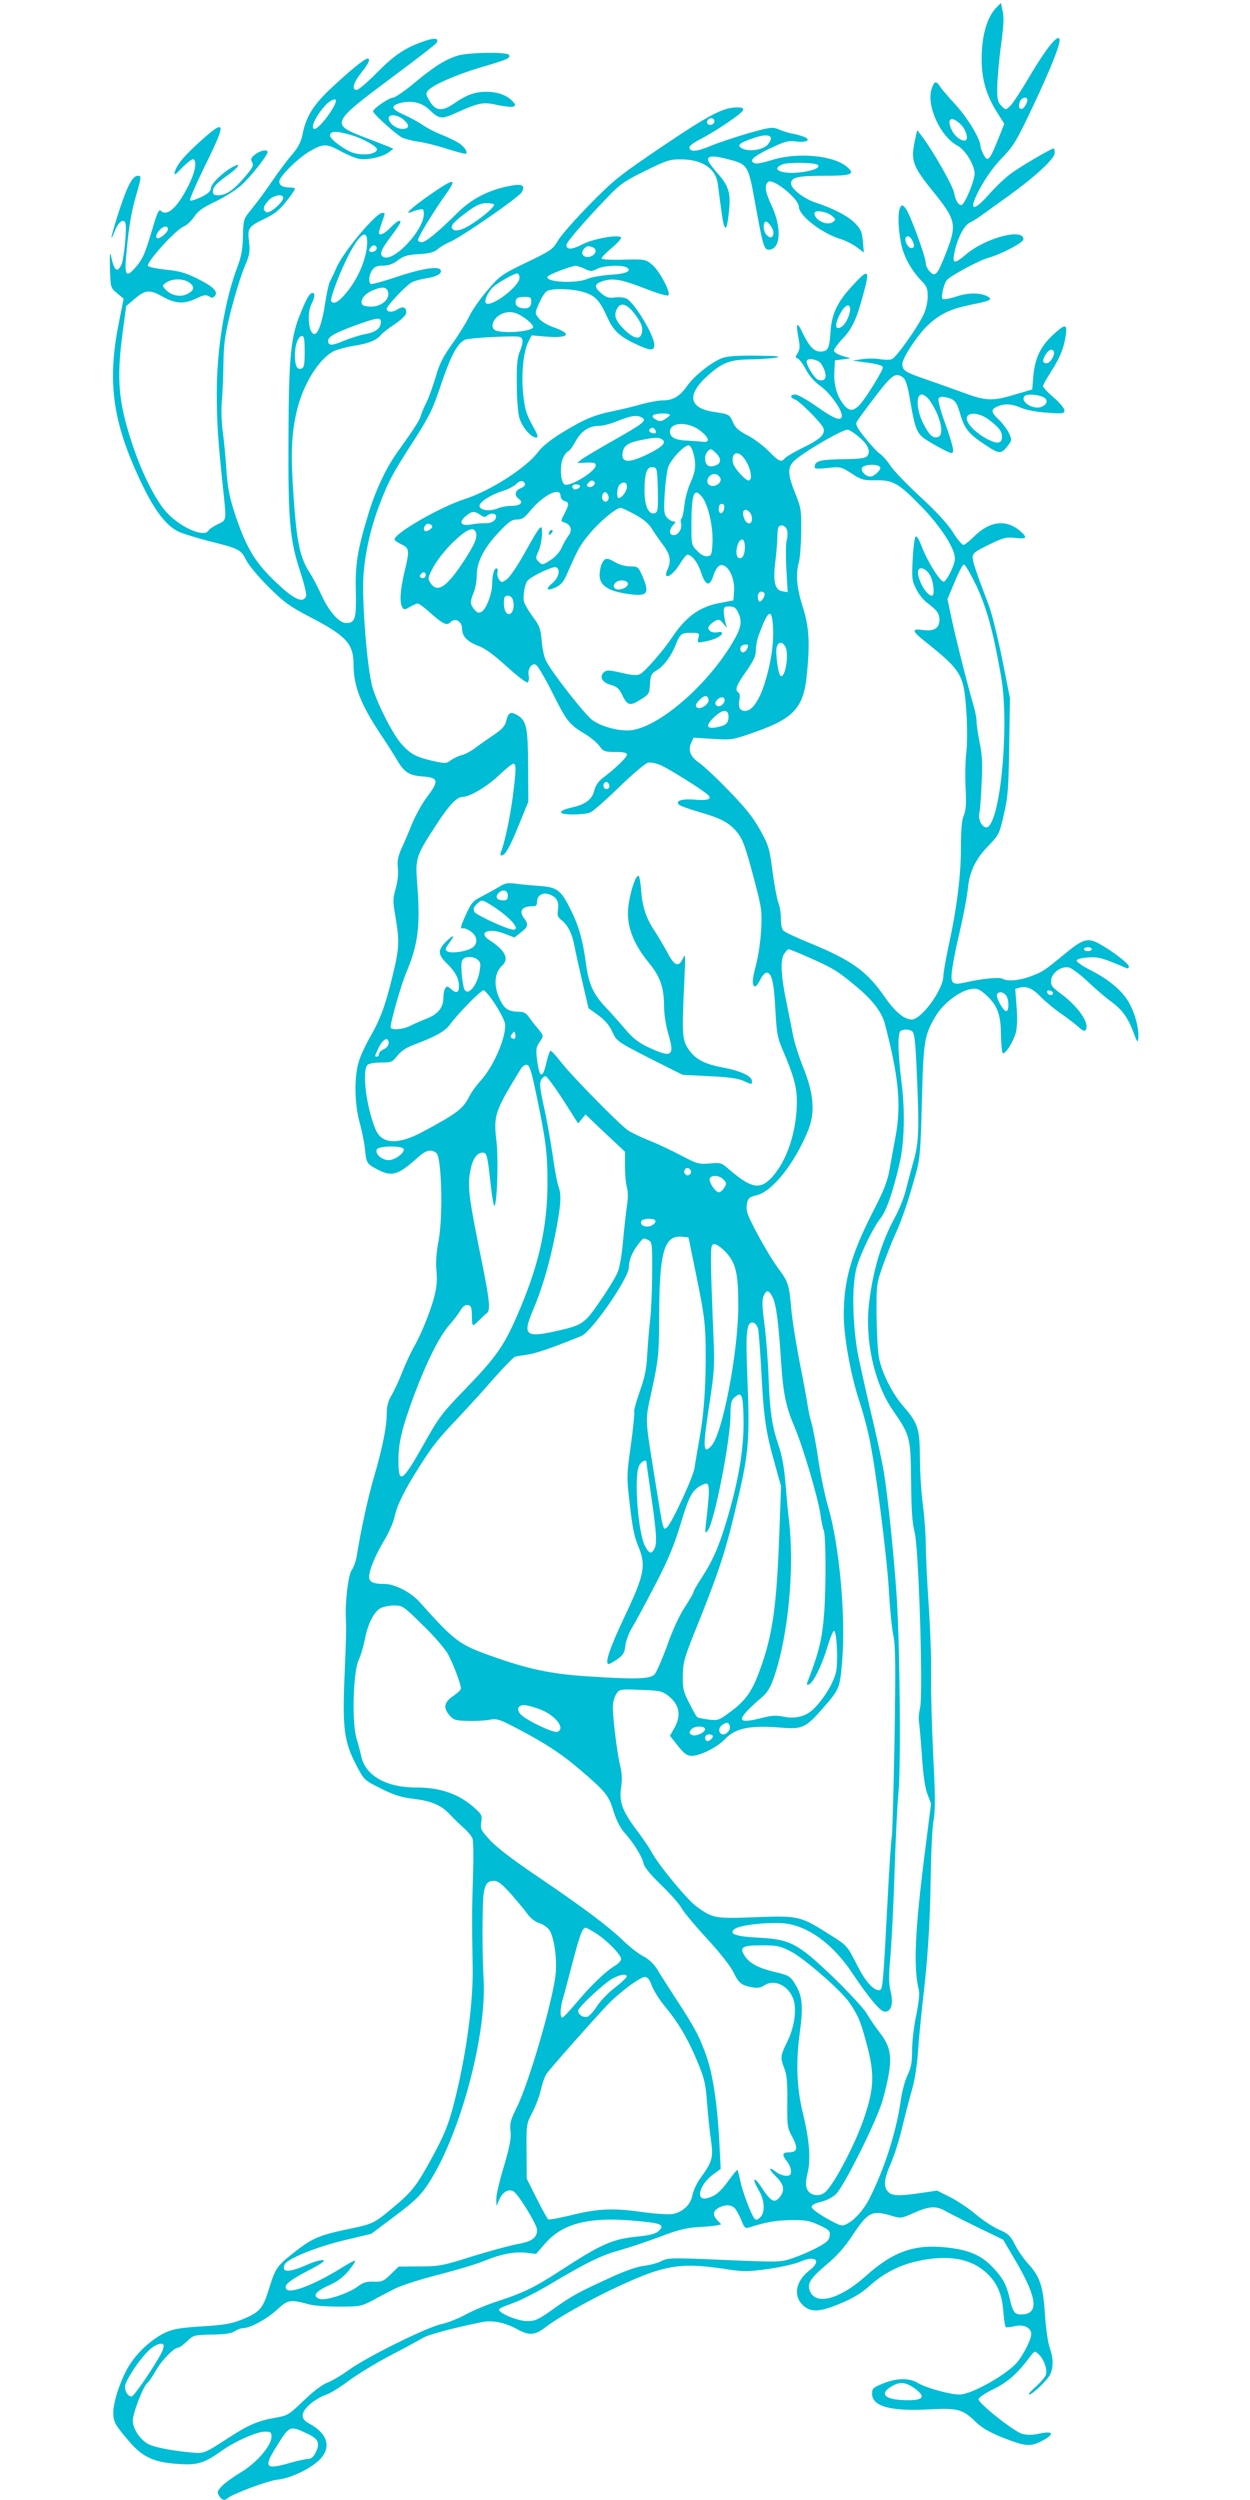 <?xml version="1.0" standalone="no"?>
<!DOCTYPE svg PUBLIC "-//W3C//DTD SVG 20010904//EN"
 "http://www.w3.org/TR/2001/REC-SVG-20010904/DTD/svg10.dtd">
<svg version="1.0" xmlns="http://www.w3.org/2000/svg"
 width="640pt" height="1280pt" viewBox="0 0 640 1280"
 preserveAspectRatio="xMidYMid meet">
<g transform="translate(0,1280) scale(0.1,-0.1)"
fill="#00bcd4" stroke="none">
<path d="M5103 12763 c-50 -50 -78 -148 -77 -273 1 -100 26 -183 81 -268 l35
-56 -32 -80 c-43 -107 -53 -118 -74 -78 -9 17 -16 37 -16 44 0 35 -65 143
-125 209 -37 40 -74 83 -82 96 -21 31 -29 29 -43 -12 -28 -85 45 -246 133
-291 39 -21 87 -99 87 -143 0 -38 -52 -161 -68 -161 -16 0 -30 24 -37 63 -7
37 -108 214 -163 287 l-26 34 -13 -59 c-20 -99 -10 -127 98 -260 114 -141 119
-167 63 -309 -45 -115 -55 -125 -83 -97 -12 12 -21 31 -21 43 0 32 -80 251
-102 279 -15 20 -19 22 -28 9 -13 -20 -13 -99 2 -179 12 -70 52 -143 107 -200
26 -26 31 -39 31 -79 0 -26 -9 -66 -20 -90 -30 -65 -141 -223 -164 -231 -11
-4 -38 -4 -61 0 -23 4 -64 4 -91 0 l-49 -7 55 -8 c78 -10 100 -17 100 -28 0
-16 -89 -160 -118 -190 -34 -36 -56 -35 -86 5 -33 44 -48 101 -44 167 l3 55
40 5 40 5 -42 13 c-25 7 -43 19 -43 27 0 8 20 35 44 61 50 51 74 105 110 242
30 113 21 117 -58 31 -79 -85 -108 -146 -114 -239 -5 -85 -13 -100 -52 -100
-33 0 -57 26 -92 98 -29 62 -35 48 -18 -38 6 -34 5 -50 -6 -68 -13 -20 -13
-23 1 -28 9 -4 27 -29 41 -55 16 -32 42 -62 75 -86 47 -33 109 -119 109 -151
0 -31 -35 -19 -122 42 -51 36 -103 66 -115 66 -28 0 -30 -16 -3 -25 23 -7 138
-123 146 -147 10 -32 -15 -56 -101 -98 -46 -23 -90 -48 -96 -56 -19 -23 -32
-17 -84 37 -28 28 -76 64 -108 80 -44 23 -62 39 -73 64 -17 42 -22 45 -93 55
-136 19 -148 89 -34 190 73 65 113 79 218 80 50 1 108 5 130 9 29 6 1 9 -103
10 -108 1 -152 -3 -179 -14 -56 -24 -138 -89 -175 -141 -38 -54 -72 -74 -125
-74 -21 0 -69 -9 -106 -19 -38 -11 -104 -27 -148 -36 -98 -20 -148 -41 -264
-112 -57 -35 -101 -71 -120 -97 -59 -80 -244 -199 -375 -241 -125 -40 -360
-175 -360 -207 0 -5 16 -16 35 -25 42 -20 43 -30 15 -145 -21 -90 -25 -154
-10 -178 8 -13 13 -13 39 3 16 9 34 17 40 17 6 0 33 -20 61 -45 69 -61 87 -70
106 -51 24 25 59 6 60 -33 0 -40 27 -67 86 -89 31 -11 81 -48 143 -105 53 -48
101 -85 107 -81 5 4 8 19 5 34 -7 34 14 66 36 57 9 -3 46 -66 83 -139 75 -151
87 -166 166 -214 32 -19 67 -48 78 -65 20 -26 26 -29 81 -29 43 0 59 -4 59
-14 0 -13 -55 -67 -122 -118 -24 -18 -39 -40 -45 -64 -10 -46 -45 -73 -114
-88 -78 -18 -75 -36 5 -36 35 0 75 4 88 10 13 5 79 63 147 129 68 66 134 122
148 126 14 3 41 -2 66 -13 44 -19 209 -123 240 -150 26 -23 3 -33 -68 -26 -62
5 -99 -6 -79 -26 5 -5 50 -22 99 -36 112 -32 154 -54 192 -97 36 -41 48 -74
98 -264 35 -133 37 -149 32 -245 -3 -57 -15 -138 -27 -182 -20 -75 -21 -106
-2 -106 4 0 16 16 25 35 9 19 24 35 32 35 26 0 38 -50 45 -190 6 -116 11 -144
35 -200 60 -140 74 -193 75 -268 0 -153 -50 -305 -128 -390 -62 -67 -107 -57
-229 49 -29 25 -37 27 -90 22 -54 -5 -64 -2 -144 40 -47 25 -121 60 -164 77
-43 17 -92 41 -109 52 -43 29 -285 275 -342 348 -26 33 -50 60 -55 60 -4 0
-13 -25 -20 -55 -20 -91 -37 -88 -49 7 -7 54 -5 67 11 90 24 35 24 34 -8 73
-16 18 -36 45 -46 59 -14 20 -27 26 -53 26 -47 0 -70 14 -90 53 -38 72 -35
145 6 182 39 35 17 79 -62 130 -64 40 -9 67 74 35 l52 -20 33 26 c37 28 40 41
18 70 -30 39 -14 64 41 64 19 0 24 5 24 25 0 31 30 48 62 36 38 -14 51 -37 45
-77 -5 -31 -2 -40 19 -56 32 -26 52 -65 65 -130 5 -29 24 -113 41 -186 l31
-134 50 -36 c34 -25 57 -51 72 -85 25 -52 20 -49 270 -175 l90 -45 135 -7 c93
-4 147 -11 174 -23 47 -21 46 -21 46 -2 0 25 -58 52 -147 69 -98 18 -144 43
-180 97 -30 46 -32 79 -20 329 7 152 7 162 -7 132 -22 -47 -43 -38 -80 33 -18
33 -46 80 -62 105 -45 66 -65 126 -71 208 -3 40 -9 75 -13 77 -17 11 -55 -120
-55 -190 0 -85 35 -167 110 -258 56 -69 75 -125 75 -219 0 -41 9 -98 22 -142
34 -116 18 -125 -109 -65 -45 22 -76 46 -114 92 -29 34 -75 86 -102 114 -61
66 -83 116 -97 220 -16 117 -35 188 -75 269 -52 107 -70 121 -163 128 -42 3
-98 8 -124 12 -39 5 -54 2 -85 -18 -20 -12 -60 -34 -87 -48 -45 -23 -53 -32
-82 -96 -26 -58 -29 -71 -15 -67 9 2 29 -6 44 -18 36 -27 34 -68 -3 -86 -37
-18 -103 -25 -120 -14 -12 9 -11 14 8 40 33 45 27 50 -13 11 -44 -43 -44 -67
1 -111 44 -42 64 -79 64 -119 0 -34 -14 -38 -42 -13 -17 15 -20 15 -28 3 -6
-8 -10 -31 -10 -51 0 -48 -29 -83 -87 -105 -26 -10 -63 -26 -82 -36 -39 -20
-101 -24 -101 -7 0 29 55 222 81 282 60 142 72 239 55 452 -10 131 -7 142 97
301 66 102 106 144 136 144 37 0 126 54 185 110 35 33 68 60 74 60 16 0 15
-33 -3 -172 -14 -105 -41 -233 -60 -280 -4 -10 -3 -18 2 -18 19 0 41 37 89
155 l49 120 -1 182 c-1 195 -8 230 -50 258 -37 24 -51 19 -61 -22 -7 -31 -20
-45 -68 -78 -33 -22 -76 -52 -95 -67 -19 -14 -48 -30 -65 -34 -16 -4 -42 -16
-56 -26 -24 -18 -29 -18 -93 -4 -86 20 -114 35 -159 85 -42 46 -116 188 -147
282 -23 68 -48 320 -51 511 -2 126 27 280 78 418 49 131 71 173 179 340 83
130 99 162 143 294 49 144 81 205 120 226 11 5 80 12 154 15 126 5 136 4 141
-13 4 -10 -2 -36 -11 -58 -14 -31 -18 -65 -17 -169 0 -72 6 -150 13 -174 14
-47 59 -101 86 -101 13 0 9 13 -20 64 -29 53 -38 81 -46 155 -11 102 0 221 27
273 l16 31 68 -6 c122 -10 144 12 45 47 -34 12 -66 32 -77 47 -20 26 -20 27 3
78 12 28 30 56 40 61 27 15 129 12 185 -5 61 -18 83 -41 122 -126 32 -73 64
-102 152 -143 71 -33 90 -33 90 -1 0 47 -100 214 -142 236 -11 6 -38 9 -60 6
-31 -4 -44 0 -68 20 -38 32 -38 48 1 62 55 19 96 12 216 -34 71 -28 120 -42
125 -37 14 14 -45 124 -82 156 -35 29 -39 30 -167 26 -54 -1 -93 2 -93 7 0 6
23 29 50 52 28 23 50 47 50 53 0 21 -141 -3 -198 -33 -53 -28 -82 -29 -82 -3
0 14 99 129 221 255 54 56 83 76 184 125 110 54 125 59 185 58 107 -1 175 -48
185 -125 3 -19 9 -73 16 -120 17 -139 31 -140 43 -1 7 74 -7 116 -58 172 -19
21 -39 48 -46 59 -17 32 12 38 89 18 113 -29 111 -27 149 -236 40 -219 44
-233 74 -229 56 8 60 114 9 225 -34 71 -38 104 -18 122 25 20 157 -87 157
-127 0 -46 118 -137 214 -166 26 -8 63 -27 83 -42 l36 -27 -5 57 c-4 47 -10
62 -39 92 -34 36 -110 76 -204 107 -60 20 -125 71 -125 97 0 32 33 40 169 40
143 0 162 8 117 46 -68 59 -256 76 -386 34 -38 -12 -76 -20 -85 -16 -33 12
-11 33 75 75 78 37 96 42 133 37 56 -8 84 8 42 24 -17 6 -43 14 -60 16 -16 3
-46 12 -66 21 -35 14 -42 13 -160 -20 -68 -20 -155 -49 -193 -65 -69 -29 -106
-32 -106 -6 0 8 24 25 53 40 75 38 214 131 221 149 4 12 -3 15 -32 15 -70 -1
-138 -36 -377 -197 -223 -151 -250 -172 -376 -300 -74 -76 -148 -159 -162
-185 -26 -44 -36 -52 -162 -112 -128 -62 -137 -69 -199 -142 -37 -42 -78 -102
-93 -133 -15 -31 -54 -95 -88 -142 -47 -66 -66 -104 -83 -165 -13 -43 -33
-101 -46 -129 -14 -27 -28 -61 -32 -75 -6 -23 -33 -64 -122 -189 -55 -77 -110
-193 -146 -313 -56 -184 -68 -258 -64 -399 3 -138 -4 -159 -50 -159 -36 0 -89
61 -128 147 -18 40 -44 89 -58 110 -49 76 -66 152 -82 377 -16 221 -13 323 13
441 31 143 116 281 196 319 18 8 64 20 101 26 73 11 114 28 136 55 8 10 40 35
72 56 37 25 58 47 58 59 0 28 -18 34 -46 15 -25 -16 -54 -14 -54 4 0 15 100
121 129 136 14 7 47 16 73 20 55 8 85 26 73 44 -12 20 -105 4 -234 -40 -63
-21 -118 -36 -122 -33 -14 8 -10 48 7 72 11 16 25 22 55 22 28 0 51 8 76 27
29 23 49 28 107 32 55 3 77 9 97 25 15 13 42 29 60 36 57 23 361 233 372 258
17 37 -1 43 -78 27 -99 -21 -184 -66 -252 -134 -99 -98 -163 -151 -183 -151
-11 0 -20 5 -20 11 0 16 82 149 141 232 63 87 46 87 -75 3 -95 -66 -141 -108
-101 -92 11 5 30 11 43 13 19 5 22 1 22 -23 0 -81 -149 -242 -204 -221 -26 10
-19 34 34 104 27 36 50 70 50 74 0 17 -17 8 -50 -26 -32 -33 -60 -45 -60 -26
0 5 7 28 15 51 18 51 18 50 2 50 -32 0 -199 -199 -234 -280 -13 -30 -29 -63
-35 -74 -5 -10 -16 -61 -24 -113 -14 -93 -35 -153 -54 -153 -30 0 -40 105 -15
154 17 32 19 56 6 56 -15 0 -30 -24 -61 -101 -52 -125 -61 -220 -63 -634 -2
-430 6 -526 60 -691 20 -61 34 -118 30 -127 -13 -34 -54 -19 -124 44 -132 119
-177 190 -240 377 -28 86 -37 131 -44 227 -4 66 -13 156 -19 200 -6 44 -8 113
-4 153 4 41 7 129 8 195 2 103 8 144 39 269 21 81 51 179 68 219 27 63 30 79
24 131 -8 71 -4 78 82 119 48 23 75 44 108 87 25 31 45 60 45 65 0 4 -11 7
-24 7 -38 0 -56 10 -56 31 0 24 91 115 150 151 74 44 91 44 162 5 35 -19 78
-37 96 -40 42 -8 120 9 152 33 l24 18 -24 11 c-14 5 -73 29 -132 51 -165 64
-160 74 148 303 122 91 224 170 228 176 16 25 -6 29 -57 12 -102 -35 -153 -69
-244 -160 -49 -50 -97 -91 -106 -91 -28 0 -19 35 23 88 39 49 49 72 31 72 -14
0 -96 -67 -186 -152 -90 -84 -127 -144 -145 -231 -8 -42 -22 -69 -50 -103 -22
-24 -70 -88 -107 -142 -36 -53 -85 -119 -107 -145 -39 -48 -40 -51 -42 -135
-1 -64 -8 -104 -26 -152 -67 -175 -108 -423 -108 -650 0 -156 6 -243 32 -490
18 -170 19 -162 -27 -184 -22 -11 -44 -25 -48 -33 -21 -35 -132 11 -206 85
-59 59 -133 204 -185 362 -70 213 -80 327 -48 569 l18 134 40 34 c58 50 79 52
145 15 69 -38 111 -40 174 -10 37 18 49 20 65 11 14 -10 21 -9 31 3 17 21 -10
48 -96 90 -54 27 -90 37 -154 43 -45 5 -87 13 -93 19 -14 14 140 185 182 202
16 6 40 29 54 50 20 30 45 48 111 79 47 23 106 60 132 84 47 42 133 152 133
168 0 16 -37 9 -64 -12 -21 -17 -24 -24 -15 -40 9 -17 2 -29 -42 -80 -55 -64
-93 -89 -134 -89 -17 0 -25 5 -25 18 0 25 16 42 77 86 56 40 72 66 26 42 -50
-26 -113 -87 -113 -109 -1 -16 -14 -28 -50 -46 -28 -13 -53 -21 -57 -17 -4 3
30 82 75 174 113 229 110 248 -22 129 -84 -76 -120 -119 -131 -157 -5 -21 1
-17 39 23 26 26 51 45 56 42 20 -12 9 -67 -25 -135 -57 -114 -110 -161 -142
-129 -9 9 -18 -11 -38 -77 -40 -137 -52 -166 -86 -207 -50 -60 -62 -51 -54 41
12 145 26 234 51 318 28 98 29 104 10 104 -27 0 -53 -49 -95 -176 -42 -130
-53 -183 -22 -104 18 45 44 63 53 38 9 -22 -8 -192 -21 -215 -21 -41 -36 -29
-51 39 -7 35 -9 23 -7 -56 3 -99 3 -99 36 -127 l34 -28 -28 -142 c-57 -296
-25 -505 125 -814 62 -129 120 -204 180 -235 20 -10 92 -33 158 -50 157 -39
166 -44 193 -99 13 -25 64 -87 114 -136 78 -78 107 -99 210 -153 186 -96 225
-138 225 -241 0 -113 35 -204 139 -361 32 -47 69 -106 85 -133 34 -59 61 -77
125 -82 87 -6 91 -21 27 -106 -24 -32 -58 -93 -76 -136 -17 -43 -42 -101 -55
-129 -17 -39 -22 -63 -18 -98 4 -28 -1 -69 -11 -105 -15 -54 -15 -67 -1 -146
19 -113 19 -152 -4 -255 -40 -174 -68 -257 -118 -345 -29 -50 -59 -114 -67
-144 -23 -79 -21 -211 5 -307 12 -43 25 -107 28 -141 7 -69 9 -72 66 -102 71
-37 105 -27 202 61 45 40 68 46 97 25 27 -20 35 -318 12 -447 -12 -63 -16
-115 -11 -159 4 -50 1 -83 -13 -136 -22 -80 -69 -195 -106 -257 -13 -24 -39
-79 -56 -122 -17 -44 -42 -98 -56 -121 -17 -29 -24 -57 -24 -92 0 -68 -21
-173 -63 -318 -31 -103 -68 -272 -92 -420 -4 -21 -15 -51 -25 -65 -17 -25 -34
-165 -29 -250 2 -47 2 -77 -6 -270 -13 -293 -4 -358 63 -485 36 -68 39 -71
122 -112 67 -34 103 -45 167 -53 93 -11 144 -33 188 -82 17 -18 48 -48 68 -66
21 -18 42 -43 46 -55 5 -12 6 -96 3 -187 -6 -173 -6 -254 -2 -460 5 -192 -35
-480 -101 -730 -24 -89 -46 -144 -100 -244 -85 -157 -108 -187 -207 -269 -99
-83 -103 -84 -238 -112 -143 -30 -180 -47 -274 -122 -85 -68 -90 -76 -125
-189 -29 -94 -47 -114 -136 -150 -52 -21 -89 -28 -203 -35 -112 -7 -148 -13
-190 -32 -65 -31 -134 -92 -180 -161 -43 -65 -86 -189 -86 -248 0 -48 9 -64
83 -150 67 -78 125 -105 243 -113 104 -8 138 2 229 67 67 48 180 98 221 98 30
0 34 -3 34 -27 0 -45 -78 -135 -158 -182 -38 -23 -81 -54 -96 -70 -24 -26 -26
-31 -14 -50 14 -22 28 -26 43 -12 25 22 206 90 255 95 67 7 169 55 216 102 63
63 42 135 -54 186 -46 24 -43 57 8 101 22 18 57 39 77 45 21 6 74 39 118 72
44 33 141 92 215 131 74 38 149 79 165 89 26 16 155 51 303 81 53 11 120 -3
181 -37 59 -33 90 -31 143 10 59 46 201 126 326 187 276 132 354 147 587 113
102 -16 119 -16 228 -1 65 9 138 26 164 37 79 35 112 5 48 -44 -70 -54 -85
-127 -36 -177 41 -40 86 -38 196 8 62 26 106 52 149 91 71 64 155 107 252 127
147 31 260 12 339 -57 59 -52 85 -110 92 -203 3 -42 9 -77 13 -80 3 -2 24 0
46 5 46 11 84 -8 84 -41 0 -24 -33 -92 -67 -138 -48 -63 -237 -171 -300 -171
-50 0 -173 34 -215 60 -44 26 -108 25 -178 -4 -49 -20 -55 -25 -55 -51 0 -66
95 -92 294 -81 141 8 171 0 231 -59 36 -35 71 -56 145 -86 112 -44 140 -47
195 -19 71 36 67 56 -8 40 -35 -8 -62 -8 -89 -1 -42 12 -223 155 -223 177 0 8
34 31 75 51 73 35 123 79 186 163 26 35 27 35 47 16 26 -23 46 -79 37 -105 -3
-11 -27 -38 -52 -61 -25 -22 -41 -40 -34 -40 17 0 90 70 107 101 18 36 18 86
-2 140 -9 24 -19 101 -24 170 -9 144 -25 192 -88 261 -22 24 -51 67 -66 96
-23 46 -34 56 -83 77 -31 14 -85 50 -120 80 -35 29 -93 68 -129 86 l-66 33
-82 -12 c-114 -17 -150 -15 -169 6 -25 27 -21 65 14 145 17 39 45 125 60 192
16 66 39 154 51 195 12 42 24 124 28 185 4 61 15 171 23 245 27 228 38 395 42
640 2 129 8 265 15 301 9 52 9 125 -2 330 -7 145 -12 329 -11 409 2 80 -4 242
-12 360 -8 118 -15 258 -15 310 0 52 -7 145 -15 205 -8 61 -15 169 -15 240 -1
151 -9 177 -85 265 -57 65 -111 173 -125 250 -6 30 -11 126 -12 215 -1 160 -1
160 34 260 20 55 49 129 66 165 30 66 65 168 103 308 19 66 23 116 29 362 8
312 12 340 72 440 38 63 122 127 179 136 31 5 41 1 73 -26 62 -55 80 -101 81
-208 1 -50 5 -93 10 -95 14 -3 54 61 66 106 7 25 8 75 4 132 l-7 92 25 7 c35
8 66 -6 107 -49 19 -20 64 -58 100 -83 36 -25 78 -57 93 -71 23 -21 30 -23 37
-12 19 32 -41 119 -127 182 -48 36 -54 44 -51 72 4 38 54 73 93 63 14 -4 58
-37 98 -75 39 -37 92 -82 116 -99 56 -41 86 -82 114 -157 19 -51 22 -56 25
-32 5 45 -16 129 -48 184 -35 62 -106 121 -203 169 -38 20 -67 40 -64 47 2 7
27 13 59 15 54 3 69 -1 196 -55 6 -3 12 1 12 8 0 15 -86 81 -152 117 -58 32
-83 25 -174 -50 -111 -91 -114 -93 -177 -117 -61 -22 -117 -27 -145 -12 -17 9
-107 0 -189 -19 -67 -15 -77 -7 -69 59 4 31 15 92 25 136 34 146 50 229 57
290 8 83 41 150 106 216 53 55 55 60 78 160 21 90 24 136 27 349 l4 245 -40
202 c-23 111 -53 233 -67 270 -65 171 -84 226 -84 249 0 21 12 31 83 65 74 36
87 40 135 35 57 -7 64 0 30 31 -74 67 -161 57 -244 -27 -22 -22 -45 -40 -52
-40 -6 0 -32 30 -55 68 -29 44 -87 107 -168 181 -68 63 -136 134 -151 158 -15
23 -38 49 -51 58 -13 8 -47 45 -76 81 -41 50 -51 70 -45 83 5 10 47 68 94 129
88 115 105 127 144 99 13 -10 24 -44 37 -123 21 -124 31 -154 62 -182 23 -20
135 -82 149 -82 16 0 8 38 -32 150 -23 62 -38 120 -35 128 4 10 14 13 37 8 45
-9 56 -22 74 -85 22 -76 43 -102 126 -157 76 -51 84 -51 121 -2 18 24 18 27 3
60 -9 19 -32 50 -51 68 -42 40 -43 53 -10 68 37 17 76 15 126 -7 26 -11 80
-21 132 -24 80 -6 87 -4 87 12 0 10 -25 40 -55 66 -30 25 -55 52 -55 58 0 6
19 39 41 74 45 69 67 122 76 189 8 57 -4 57 -67 -2 -63 -59 -90 -116 -99 -206
l-6 -72 -95 -28 c-111 -33 -144 -31 -265 14 -44 16 -124 45 -179 64 -112 38
-126 47 -126 80 0 32 79 151 133 201 62 57 115 82 219 103 96 19 111 26 88 40
-35 22 -101 23 -163 2 -37 -12 -66 -17 -71 -12 -9 9 5 73 21 95 15 21 168 103
213 115 64 17 180 78 180 95 0 59 -196 7 -297 -80 -54 -46 -67 -46 -58 3 14
77 49 146 80 162 17 8 51 30 75 48 25 18 81 59 125 90 137 99 235 190 235 218
0 13 -2 24 -5 24 -13 0 -176 -96 -221 -130 -29 -22 -78 -68 -110 -105 -59 -67
-91 -84 -79 -42 20 64 86 168 145 228 59 61 73 84 159 265 96 204 145 329 135
346 -12 19 -68 -51 -149 -187 -45 -77 -92 -149 -104 -159 -22 -20 -22 -20 -44
2 -19 20 -22 33 -21 100 1 42 9 136 19 209 13 94 16 143 9 174 l-9 44 -22 -22z
m157 -476 c0 -7 -6 -22 -14 -33 -19 -25 -37 -8 -25 24 9 24 39 31 39 9z
m-3540 -2 c0 -31 -86 -145 -109 -145 -26 0 6 68 57 123 23 24 52 36 52 22z
m1936 -114 c-10 -16 -36 -13 -36 3 0 17 21 27 34 16 4 -5 5 -13 2 -19z m1265
-10 c28 -29 40 -81 18 -81 -22 0 -49 22 -64 50 -32 63 -5 82 46 31z m-3121
-53 c58 -18 130 -57 130 -72 0 -30 -92 -36 -143 -10 -49 26 -97 65 -97 79 0
26 31 26 110 3z m2147 -14 c2 -6 -5 -21 -15 -33 -22 -28 -97 -40 -132 -21 -29
15 -17 27 52 51 56 20 89 21 95 3z m240 -138 c13 -13 -14 -27 -72 -36 -103
-17 -179 11 -107 39 28 11 167 9 179 -3z m-2737 -169 c0 -22 -67 -80 -84 -74
-23 9 -20 30 9 61 25 27 75 36 75 13z m1080 -35 c0 -13 -51 -57 -110 -96 -54
-36 -93 -45 -105 -26 -9 15 10 36 79 87 45 33 67 43 97 43 21 0 39 -4 39 -8z
m1732 -59 c18 -16 18 -18 2 -30 -29 -21 -94 10 -94 45 0 20 65 9 92 -15z
m-302 -84 c0 -26 -16 -32 -34 -13 -17 16 -21 55 -9 68 10 10 43 -32 43 -55z
m-3100 17 c0 -14 -36 -46 -52 -46 -14 0 -9 23 9 42 19 22 43 24 43 4z m1020
-64 c0 -84 -49 -197 -117 -273 -35 -39 -56 -48 -68 -30 -3 6 11 52 31 103 77
196 154 296 154 200z m2790 9 c14 -28 13 -41 -5 -41 -16 0 -36 39 -28 53 8 13
22 8 33 -12z m-2744 -50 c-8 -13 -36 -15 -36 -3 0 4 5 13 12 20 14 14 34 0 24
-17z m1108 13 c22 -8 20 -31 -3 -44 -37 -19 -67 10 -39 38 14 14 20 14 42 6z
m-41 -110 c31 -15 36 -15 65 0 34 17 128 21 152 6 28 -18 -7 -33 -87 -37 -43
-3 -94 -12 -113 -20 -57 -26 -217 -19 -207 10 3 10 114 53 144 56 7 0 28 -6
46 -15z m-333 -46 c0 -44 -147 -155 -172 -130 -11 11 10 58 38 84 26 22 106
68 122 68 6 0 12 -10 12 -22z m-1692 -24 c30 -21 28 -41 -9 -59 -35 -19 -84
-8 -113 24 -16 18 -16 20 6 35 29 20 87 21 116 0z m1020 -55 c4 -36 -38 -69
-89 -69 -21 0 -41 5 -44 10 -13 21 8 53 48 71 55 25 81 21 85 -12z m732 -44
c0 -29 -19 -40 -55 -31 -15 4 -25 14 -25 25 0 25 9 31 47 31 29 0 33 -3 33
-25z m533 -67 c28 -38 37 -60 35 -82 -5 -49 -38 -46 -93 8 -45 46 -54 71 -35
107 19 34 52 23 93 -33z m1099 21 c-5 -34 -24 -70 -44 -83 -37 -22 -35 21 2
82 23 37 47 38 42 1z m-1655 -45 c18 -14 33 -31 33 -38 0 -21 -130 -35 -187
-20 -44 12 -16 77 40 92 37 10 68 1 114 -34z m-747 -12 c0 -32 -24 -52 -77
-62 -28 -5 -79 -21 -113 -35 -61 -26 -80 -26 -80 0 0 21 37 42 142 80 108 39
128 42 128 17z m-390 -152 c0 -65 -3 -82 -16 -87 -23 -8 -34 14 -34 69 0 53
17 98 37 98 10 0 13 -20 13 -80z m3835 1 c9 -16 -17 -61 -37 -61 -22 0 -23 18
-2 48 16 23 29 28 39 13z m-1191 -63 c36 -56 29 -97 -14 -83 -19 6 -60 71 -60
95 0 20 59 11 74 -12z m555 -187 c55 -77 78 -175 45 -188 -26 -10 -47 9 -76
67 -35 67 -40 150 -9 150 11 0 29 -13 40 -29z m575 19 c33 -12 33 -37 1 -52
-43 -20 -117 27 -88 55 9 10 58 8 87 -3z m-1904 -96 c0 -2 -11 -11 -24 -19
-19 -13 -29 -14 -45 -5 -30 16 -26 28 12 32 31 3 57 0 57 -8z m1636 -25 c50
-39 64 -57 64 -86 0 -34 -22 -38 -72 -13 -58 30 -108 79 -108 107 0 36 65 32
116 -8z m-1776 11 c21 -15 -1 -31 -158 -120 -72 -41 -141 -82 -154 -92 l-23
-19 35 2 c53 2 60 0 60 -14 0 -31 -135 -113 -160 -97 -21 13 -25 102 -6 138 9
18 21 32 26 32 5 0 21 22 36 49 29 54 70 81 124 81 17 0 52 9 78 19 83 34 115
39 142 21z m298 -67 c43 -35 49 -59 12 -55 -14 2 -51 4 -82 6 -59 2 -88 17
-88 45 0 52 95 54 158 4z m-233 6 c10 -15 -1 -23 -20 -15 -9 3 -13 10 -10 16
8 13 22 13 30 -1z m1041 -35 c47 -38 64 -75 44 -99 -9 -11 -37 -15 -114 -16
-118 -1 -150 -8 -154 -33 -4 -17 2 -18 65 -12 66 7 70 6 123 -28 49 -32 60
-36 121 -35 92 2 120 -15 236 -134 101 -104 174 -218 172 -268 0 -30 -40 -111
-56 -117 -17 -5 -84 102 -113 178 -15 39 -26 58 -32 52 -6 -6 -12 -57 -15
-115 -5 -95 -4 -110 17 -151 12 -26 38 -59 59 -74 49 -37 60 -52 61 -84 0 -44
-26 -61 -83 -54 -62 9 -60 -4 14 -62 183 -147 194 -165 207 -359 5 -75 5 -165
-1 -210 -5 -43 -6 -124 -3 -180 4 -77 2 -110 -9 -137 -11 -25 -15 -73 -15
-168 0 -141 -21 -311 -66 -515 -13 -62 -24 -125 -24 -140 0 -69 -112 -223
-162 -223 -38 0 -85 39 -137 114 -92 133 -168 188 -381 276 -69 28 -131 57
-139 65 -8 8 -13 32 -13 60 1 25 -5 63 -13 83 -7 20 -21 93 -30 162 -15 116
-19 131 -63 210 -34 62 -76 115 -157 198 -60 63 -129 127 -152 144 -48 32 -62
66 -44 105 l12 26 99 -6 c97 -6 100 -6 221 37 191 67 243 124 259 283 18 167
13 253 -20 356 -31 98 -37 167 -20 227 6 19 11 89 12 155 1 113 0 124 -30 198
-40 99 -41 135 -4 169 45 43 243 158 271 158 8 0 34 -16 57 -36z m-1007 -13
c25 -16 4 -39 -72 -76 -92 -45 -133 -46 -130 -1 3 42 25 59 91 72 73 15 94 16
111 5z m160 -68 c17 -59 13 -96 -14 -155 -14 -30 -28 -83 -31 -117 -4 -34 -10
-64 -15 -66 -4 -3 -5 -14 -2 -24 7 -27 -14 -61 -37 -61 -25 0 -26 27 -3 52 14
15 14 18 1 18 -8 0 -23 9 -33 20 -15 17 -17 32 -12 117 3 54 11 116 17 138 12
40 81 115 106 115 7 0 18 -17 23 -37z m121 -7 c27 -30 21 -53 -16 -62 -29 -7
-44 7 -44 42 0 19 17 44 30 44 4 0 17 -11 30 -24z m133 -14 c37 -41 56 -122
29 -122 -15 0 -72 62 -78 86 -13 49 17 71 49 36z m703 -54 c8 -12 -30 -48 -50
-48 -23 0 -49 27 -43 44 8 19 82 23 93 4z m-1138 -116 c2 -97 0 -113 -14 -119
-32 -12 -54 34 -54 114 0 91 12 126 43 121 21 -3 22 -7 25 -116z m322 54 c0
-35 -61 -48 -68 -15 -5 27 26 51 49 39 10 -6 19 -17 19 -24z m-1002 -24 c2 -7
-8 -16 -22 -22 -30 -11 -34 -37 -9 -55 25 -18 7 -35 -38 -35 -22 0 -55 -6 -74
-14 -38 -16 -90 -8 -90 14 0 20 56 56 118 76 29 9 60 25 70 36 20 20 38 20 45
0z m355 11 c11 -10 -13 -32 -29 -26 -11 4 -12 9 -3 19 13 15 22 18 32 7z m167
-25 c0 -22 -26 -58 -42 -58 -12 0 -10 54 4 68 19 19 38 14 38 -10z m-240 3 c0
-11 -26 -22 -34 -14 -12 12 -5 23 14 23 11 0 20 -4 20 -9z m-100 -50 c0 -11 9
-23 20 -26 25 -8 25 -16 0 -65 -20 -39 -20 -39 0 -45 33 -11 42 -39 21 -67
-10 -13 -26 -40 -34 -60 -8 -20 -32 -48 -53 -62 -45 -30 -48 -31 -68 -10 -14
14 -14 19 1 52 9 20 17 59 18 85 2 63 -6 54 -88 -93 -35 -63 -76 -124 -91
-135 -26 -19 -28 -19 -41 -2 -7 10 -11 27 -8 37 3 11 1 20 -5 20 -12 0 -22
-34 -22 -80 0 -49 -31 -130 -54 -142 -16 -9 -23 -6 -38 12 -22 27 -22 40 -2
88 8 20 15 60 15 87 0 67 36 139 114 221 49 53 66 64 92 64 26 0 39 9 69 46
67 81 154 123 154 75z m244 2 c9 -22 -10 -41 -25 -26 -13 13 -5 43 10 43 5 0
12 -8 15 -17z m488 -18 c29 -50 49 -149 46 -222 -3 -62 -5 -68 -26 -71 -14 -2
-33 7 -52 27 -29 29 -30 32 -30 128 0 128 8 175 28 171 9 -2 24 -17 34 -33z
m106 -47 c-5 -32 -28 -35 -28 -4 0 17 5 26 16 26 10 0 14 -7 12 -22z m-456
-33 c40 -21 70 -47 82 -67 11 -18 37 -56 58 -84 40 -53 46 -85 26 -129 -27
-59 22 -39 62 26 16 27 34 49 39 49 23 0 54 -40 70 -90 23 -70 44 -76 63 -19
18 55 40 69 68 44 26 -23 43 -79 38 -129 l-3 -40 -68 -13 c-105 -19 -175 -70
-247 -178 -44 -66 -137 -173 -162 -186 -16 -9 -39 -7 -95 6 -60 14 -76 15 -89
5 -27 -23 -13 -53 31 -66 31 -8 44 -19 57 -45 29 -62 42 -66 96 -32 45 28 47
31 50 80 3 47 6 54 36 72 36 22 74 74 96 131 21 54 29 60 77 60 44 0 45 -1 39
-26 -7 -26 -6 -26 31 -19 46 8 85 26 90 41 2 7 -6 10 -22 7 -33 -7 -60 14 -43
34 6 8 20 19 31 25 17 8 24 6 39 -13 l20 -24 -7 25 c-4 14 -8 39 -9 55 -1 27
2 30 29 30 23 0 33 -7 44 -30 23 -48 17 -80 -33 -163 -139 -229 -395 -442
-533 -442 -62 0 -139 23 -180 53 -40 29 -219 259 -239 307 -9 19 -18 65 -21
103 -5 58 -11 74 -45 119 -21 29 -41 63 -45 76 -7 30 3 90 18 109 19 22 129
75 145 69 25 -10 16 -53 -17 -81 -39 -32 -30 -44 17 -22 27 13 41 30 60 75 54
123 64 141 114 201 51 61 134 130 157 131 7 0 41 -16 75 -35z m586 13 c7 -7
12 -22 12 -35 0 -32 -28 -30 -40 3 -15 38 2 58 28 32z m-1379 -14 c17 -12 26
-13 34 -5 16 16 47 14 47 -3 0 -21 -23 -36 -56 -35 -16 1 -48 -2 -70 -6 -54
-10 -68 9 -30 42 32 27 44 28 75 7z m-246 -58 c3 -12 -30 -32 -39 -24 -11 12
5 40 21 36 9 -2 17 -7 18 -12z m1816 -18 c4 -13 4 -36 -1 -53 -5 -16 -5 -83
-2 -148 l7 -119 -24 4 c-41 5 -52 46 -40 146 6 48 11 108 11 133 0 25 3 49 7
52 13 14 34 6 42 -15z m-1593 -13 c10 -26 -4 -60 -64 -152 -86 -130 -133 -161
-168 -108 -15 23 -14 27 16 84 19 34 61 88 100 125 68 66 105 82 116 51z
m1378 -79 c-1 -40 -16 -62 -33 -52 -24 15 -3 102 22 93 7 -2 11 -21 11 -41z
m1185 -195 c52 -111 86 -232 126 -461 42 -231 3 -701 -62 -770 -22 -23 -57 23
-49 65 4 16 9 87 12 156 5 96 3 144 -10 206 -9 44 -16 93 -16 109 0 16 -7 54
-16 84 -32 108 -94 357 -113 448 l-20 94 37 89 c20 49 41 89 47 89 7 0 35 -49
64 -109z m-239 57 c20 -34 28 -108 11 -108 -26 0 -71 77 -71 120 0 32 37 25
60 -12z m-2580 -3 c0 -8 -7 -15 -15 -15 -16 0 -20 12 -8 23 11 12 23 8 23 -8z
m1733 -91 c8 -9 -11 -44 -23 -44 -6 0 -10 11 -10 25 0 23 18 34 33 19z m-1289
-30 c10 -25 7 -59 -6 -72 -19 -19 -38 6 -38 49 0 32 4 39 19 39 10 0 22 -7 25
-16z m1334 -149 c4 -86 -11 -181 -43 -284 -29 -90 -65 -141 -100 -141 -27 0
-37 19 -29 59 4 16 1 32 -5 35 -20 13 -12 36 39 108 38 54 50 80 50 108 0 21
6 55 14 76 49 135 69 146 74 39z m63 -96 c21 -39 -2 -171 -26 -148 -11 11 -25
115 -19 142 7 32 29 35 45 6z m-191 7 c0 -16 -14 -36 -26 -36 -14 0 -19 22 -7
33 7 8 33 10 33 3z m-202 -279 c4 -22 -45 -54 -60 -39 -9 9 -6 18 12 37 26 27
43 28 48 2z m82 -1 c0 -22 -29 -41 -42 -28 -8 8 -8 15 2 27 16 19 40 20 40 1z
m20 -85 c0 -34 -13 -46 -62 -55 -51 -9 -56 8 -15 49 44 44 77 47 77 6z m-610
-357 c0 -8 -7 -14 -15 -14 -15 0 -21 21 -9 33 10 9 24 -2 24 -19z m-520 -559
c0 -20 -5 -25 -24 -25 -30 0 -42 16 -26 35 21 25 50 19 50 -10z m-79 -53 c90
-58 147 -122 107 -122 -28 0 -190 75 -199 91 -7 14 -4 24 11 39 26 26 27 25
81 -8z m3069 -222 c0 -5 -9 -10 -20 -10 -11 0 -20 5 -20 10 0 6 9 10 20 10 11
0 20 -4 20 -10z m-1442 -45 c117 -52 141 -66 241 -150 78 -65 126 -128 141
-185 71 -271 85 -413 56 -575 -8 -44 -22 -118 -30 -165 -12 -69 -29 -112 -87
-225 -111 -218 -149 -351 -149 -529 0 -110 37 -313 80 -440 16 -48 38 -129 49
-180 33 -149 90 -597 102 -786 5 -96 16 -202 23 -235 11 -48 12 -152 6 -535
-5 -261 -11 -484 -14 -495 -3 -11 -13 -153 -21 -315 -24 -456 -25 -470 -44
-470 -30 0 -70 45 -111 125 -53 105 -51 103 -150 165 -143 90 -152 92 -371 84
-208 -8 -219 -6 -301 53 -49 35 -197 215 -233 282 -11 21 -42 66 -68 101 -83
109 -99 155 -86 236 5 32 3 68 -6 104 -16 67 -40 262 -37 309 1 19 9 46 18 59
15 23 19 24 122 20 95 -3 111 -6 139 -27 64 -48 74 -105 31 -177 l-18 -31 41
-52 c32 -40 47 -51 70 -51 43 0 130 43 169 84 56 59 130 74 296 60 100 -8 120
1 201 93 92 105 93 106 105 250 19 229 -15 595 -72 788 -16 55 -39 163 -50
240 -11 77 -27 160 -34 185 -8 25 -17 68 -21 95 -4 28 -22 127 -41 221 -18 93
-38 217 -43 275 -10 119 -16 137 -62 199 -38 50 -106 167 -145 248 -20 40 -24
62 -20 88 6 30 12 35 52 45 80 20 194 165 261 330 38 93 30 189 -25 325 -22
55 -46 130 -52 165 -7 35 -21 105 -31 156 -30 140 -35 227 -15 258 9 14 20 25
24 25 4 0 54 -20 110 -45z m-1703 -8 c15 -12 17 -22 11 -57 -11 -72 -57 -130
-77 -98 -11 18 -22 124 -14 147 8 25 51 29 80 8z m87 -224 c25 -38 49 -83 53
-101 12 -59 -55 -220 -124 -295 -21 -23 -48 -60 -59 -82 -31 -62 -63 -86 -236
-179 -128 -69 -211 -65 -243 11 -48 116 -71 301 -41 331 7 7 38 12 69 12 53 0
58 2 83 34 17 22 45 42 78 54 123 47 166 71 194 109 39 54 156 173 170 173 6
0 32 -30 56 -67z m2859 52 c-1 -15 -24 -12 -29 3 -3 9 2 13 12 10 10 -1 17 -7
17 -13z m-241 -10 c16 -19 18 -77 3 -82 -14 -5 -57 73 -48 87 9 15 31 12 45
-5z m-480 -185 c12 -7 17 -51 24 -212 13 -295 11 -359 -18 -458 -13 -47 -31
-114 -40 -150 -9 -36 -34 -96 -55 -135 -68 -125 -111 -268 -131 -434 -23 -190
25 -412 121 -551 90 -131 91 -137 94 -365 1 -143 6 -217 18 -260 21 -81 44
-826 28 -898 -6 -26 -9 -58 -6 -70 2 -12 9 -90 15 -174 7 -104 16 -167 29
-200 l18 -48 -33 -260 c-50 -394 -58 -584 -29 -696 4 -16 -2 -70 -14 -127 -12
-56 -21 -136 -21 -179 0 -63 -5 -89 -24 -129 -13 -27 -29 -87 -35 -134 -22
-154 -81 -340 -157 -492 -30 -60 -76 -113 -117 -134 -26 -14 -31 -13 -105 28
-42 24 -77 50 -77 58 0 10 18 20 50 27 29 7 60 24 76 40 44 45 213 386 239
483 54 201 51 258 -18 346 -21 27 -50 70 -65 96 -15 25 -91 107 -169 183 -184
176 -221 195 -382 204 -122 6 -158 20 -124 45 31 23 209 39 278 25 116 -23
232 -113 325 -253 84 -126 143 -196 165 -196 34 0 45 41 30 104 -10 43 -10 80
-1 182 6 71 16 262 21 424 5 163 14 347 20 410 13 131 8 713 -8 990 -12 192
-44 513 -67 655 -8 50 -40 196 -71 325 -30 129 -59 260 -64 290 -18 102 -26
250 -18 340 6 76 14 104 54 195 26 58 62 122 79 143 31 36 65 132 100 282 25
106 30 268 11 417 -20 161 -21 259 -3 266 20 9 41 7 57 -3z m-2033 -37 c-3 -3
-11 -2 -17 2 -8 5 -7 11 2 22 12 15 13 14 16 -1 2 -10 1 -20 -1 -23z m-647
-23 c0 -12 -10 -25 -25 -32 -14 -6 -25 -17 -25 -25 0 -7 -4 -13 -10 -13 -13 0
-13 0 10 48 21 44 50 56 50 22z m752 -245 c53 -252 61 -315 61 -470 0 -233
-46 -433 -159 -689 -65 -149 -108 -209 -260 -366 -121 -125 -137 -146 -213
-282 -112 -199 -131 -212 -131 -85 0 93 19 168 81 336 65 172 127 296 178 355
22 25 48 59 58 76 12 21 24 30 38 28 16 -2 20 -11 21 -48 1 -65 1 -65 33 -34
16 16 35 34 44 41 18 14 14 61 -19 228 -77 378 -83 424 -63 514 11 53 37 85
66 79 15 -3 20 -22 33 -143 8 -77 18 -135 22 -129 14 21 20 240 10 330 -16
135 -9 154 125 372 8 13 22 22 31 20 13 -2 23 -33 44 -133z m141 -46 l77 -121
19 23 19 23 53 -51 c30 -28 75 -71 102 -96 l47 -44 0 -74 c0 -41 4 -90 10
-109 6 -22 6 -55 0 -94 -5 -34 -14 -114 -20 -178 -5 -65 -17 -137 -27 -160 -9
-24 -50 -91 -91 -150 -83 -121 -88 -123 -246 -158 -133 -28 -149 -11 -100 105
47 109 85 237 115 385 31 156 35 213 18 257 -6 15 -20 89 -30 163 -11 74 -31
186 -45 247 -19 86 -22 117 -14 133 6 11 16 20 23 20 7 0 47 -55 90 -121z
m-817 -251 c11 -17 -43 -58 -76 -58 -37 0 -75 37 -59 57 14 16 125 18 135 1z
m1470 -109 c10 -17 -13 -36 -27 -22 -12 12 -4 33 11 33 5 0 12 -5 16 -11z
m169 -49 c16 -18 17 -21 1 -44 -9 -14 -22 -23 -29 -20 -20 8 -49 54 -43 70 8
20 50 17 71 -6z m-352 -207 c12 -11 -14 -33 -39 -33 -25 0 -39 14 -29 30 7 11
58 14 68 3z m215 -298 c37 -183 43 -228 45 -350 2 -190 -8 -343 -32 -472 -10
-59 -22 -126 -25 -149 -6 -45 -117 -284 -141 -304 -20 -17 -19 -19 -56 210
-60 377 -58 322 -19 504 32 153 34 171 35 376 1 319 26 405 114 398 l36 -3 43
-210z m-247 195 c18 -10 19 -22 18 -168 0 -86 -5 -193 -10 -237 -5 -44 -12
-124 -15 -178 -4 -77 -12 -117 -38 -190 -18 -51 -31 -98 -29 -104 3 -7 -5 -85
-17 -172 -22 -157 -22 -163 -5 -307 12 -107 23 -165 42 -208 42 -101 34 -146
-70 -365 -76 -161 -103 -241 -80 -241 4 0 23 11 44 25 30 22 37 33 41 70 3 24
18 65 34 91 16 26 68 123 116 215 68 130 97 200 132 314 45 149 60 176 109
201 43 23 45 9 21 -201 -5 -46 -4 -48 10 -31 33 41 116 462 116 591 0 58 4 75
19 89 39 35 46 18 48 -115 2 -143 -24 -303 -83 -503 -40 -137 -74 -216 -132
-305 -23 -35 -42 -68 -42 -74 0 -5 -20 -39 -44 -76 -26 -39 -63 -118 -90 -196
-26 -71 -55 -138 -65 -148 -23 -24 -97 -26 -341 -10 -190 12 -308 37 -505 108
-155 56 -178 73 -358 274 -44 49 -126 91 -177 91 -59 0 -80 10 -80 36 0 35 31
110 77 187 23 38 47 92 53 120 12 59 51 138 123 251 70 111 97 146 202 256 49
52 132 143 183 202 52 59 101 109 110 112 10 2 39 7 65 11 40 5 135 38 274 95
53 22 243 297 243 352 0 36 16 76 46 115 28 37 28 37 55 23z m392 -58 c54 -56
67 -108 67 -277 0 -236 -80 -654 -137 -717 -43 -48 -46 -15 -12 206 29 194 29
198 19 423 -5 126 -10 267 -10 316 0 77 2 87 18 87 10 0 35 -17 55 -38z m242
-232 c19 -36 31 -128 44 -330 11 -168 25 -233 71 -341 42 -100 118 -356 130
-440 6 -39 13 -76 17 -82 11 -19 13 -253 4 -409 -10 -144 -25 -211 -88 -373
-3 -10 -1 -13 8 -10 23 9 65 94 94 188 14 48 30 87 35 87 14 0 22 -152 11
-208 -11 -55 -65 -145 -119 -195 -38 -36 -92 -49 -152 -36 -35 7 -60 6 -105
-6 -141 -36 -141 -13 -2 107 29 25 43 51 62 107 71 210 103 548 75 793 -6 49
-14 139 -19 201 -6 73 -18 139 -35 187 -34 102 -44 168 -51 350 -3 85 -13 207
-21 270 -12 86 -13 122 -5 143 14 35 27 34 46 -3z m-74 -162 c4 -16 12 -122
18 -238 12 -226 23 -296 70 -462 l30 -108 -9 -247 c-14 -371 -34 -515 -100
-695 -39 -108 -73 -156 -151 -213 -59 -44 -64 -45 -113 -39 -28 4 -54 9 -57
13 -4 3 -22 35 -40 71 -30 58 -34 74 -33 140 1 68 7 90 63 230 115 285 152
394 201 600 75 308 80 363 66 710 -9 227 -3 275 31 268 9 -2 20 -15 24 -30z
m-571 -685 c0 -5 11 -84 25 -178 27 -188 30 -237 15 -266 -15 -27 -27 -24 -47
14 -36 68 -58 354 -31 412 10 23 38 36 38 18z m-1145 -834 c57 -55 115 -122
129 -149 27 -50 66 -153 66 -175 0 -7 -18 -24 -40 -39 -47 -31 -52 -61 -17
-100 19 -22 31 -26 92 -27 39 -1 89 1 112 6 38 7 50 3 149 -49 142 -75 223
-129 314 -207 132 -113 147 -132 171 -212 15 -47 34 -85 56 -110 47 -52 91
-123 98 -158 4 -19 37 -59 92 -112 47 -45 93 -98 103 -117 10 -19 68 -89 129
-155 65 -70 121 -142 136 -172 27 -57 41 -68 97 -78 26 -5 43 -2 60 9 49 34
120 4 148 -64 21 -50 9 -146 -28 -221 -37 -76 -38 -82 -16 -140 13 -33 16 -75
15 -172 -1 -122 0 -131 25 -177 31 -57 27 -80 -16 -80 -35 0 -38 -12 -10 -47
11 -14 20 -36 20 -49 0 -19 -5 -24 -26 -24 -14 0 -37 9 -51 20 -40 31 -39 15
1 -25 41 -40 46 -71 17 -106 -26 -31 -44 -21 -91 50 -40 62 -53 52 -16 -12 32
-53 35 -116 7 -141 -14 -13 -20 -14 -29 -4 -17 22 -60 135 -72 193 -6 30 -13
55 -15 55 -3 0 -23 -25 -45 -55 -43 -59 -69 -80 -111 -90 -60 -15 -38 70 31
121 l40 29 -6 120 c-10 199 -31 348 -64 448 -35 104 -62 155 -165 312 -39 61
-82 127 -94 148 -14 22 -40 46 -64 59 -23 11 -69 46 -102 78 -85 81 -200 167
-432 325 -130 87 -221 157 -254 193 -47 51 -50 59 -45 93 5 33 2 40 -34 72
-78 71 -177 106 -300 105 -148 -1 -256 59 -279 154 -5 24 -17 68 -26 98 -24
83 -17 338 11 400 12 25 26 75 33 111 15 77 47 139 81 156 14 7 45 13 69 13
42 0 48 -4 146 -101z m600 -431 c79 -30 132 -98 89 -115 -18 -7 -137 48 -180
82 -32 26 -27 55 10 55 13 0 50 -10 81 -22z m971 -83 c7 -18 -13 -45 -33 -45
-23 0 -28 31 -8 46 24 18 34 18 41 -1z m-126 -18 c0 -17 -45 -38 -65 -31 -18
7 -19 16 -3 32 17 17 68 15 68 -1z m40 -36 c0 -13 -26 -32 -33 -24 -14 13 -6
33 13 33 11 0 20 -4 20 -9z m-1034 -808 c32 -37 71 -83 85 -103 16 -22 40 -40
59 -46 18 -5 42 -21 52 -35 24 -32 41 -146 33 -225 -14 -137 -136 -556 -199
-684 -32 -64 -37 -82 -32 -122 4 -37 -4 -77 -34 -180 -22 -72 -40 -148 -39
-167 l1 -36 14 32 c17 40 47 58 73 43 24 -12 121 -171 121 -197 0 -40 -27 -60
-97 -72 -38 -7 -142 -35 -233 -63 -154 -49 -172 -52 -272 -52 l-107 -1 -41
-40 c-36 -35 -45 -39 -87 -37 -36 1 -54 -4 -80 -24 -49 -37 -168 -76 -198 -64
-37 14 -21 37 49 69 43 19 74 42 101 75 21 25 36 49 33 51 -2 3 -36 -15 -75
-40 -132 -81 -253 -129 -275 -107 -19 19 8 43 105 94 72 37 96 54 81 56 -12 2
-46 -8 -76 -21 -99 -44 -138 -44 -121 -2 11 29 160 90 306 125 l138 33 121 91
c100 75 130 104 168 161 163 245 303 761 286 1055 -8 134 -7 394 1 440 8 46
20 60 52 60 21 0 41 -16 87 -67z m436 -202 c55 -35 128 -109 128 -131 0 -9
-13 -23 -29 -33 -47 -27 -126 -103 -197 -188 -36 -43 -70 -79 -75 -79 -12 0
-11 47 1 90 6 19 29 105 51 190 38 145 51 180 68 180 4 0 28 -13 53 -29z m994
-91 c69 -34 259 -200 302 -262 46 -67 58 -96 88 -208 43 -159 41 -232 -15
-393 -43 -124 -141 -313 -190 -365 -29 -32 -81 -27 -98 8 -9 20 -9 38 2 85 17
70 9 168 -24 305 -32 129 -37 262 -16 413 19 143 13 192 -29 257 -21 32 -32
38 -98 53 -83 20 -129 44 -154 81 -30 46 -15 56 84 56 79 0 96 -3 148 -30z
m-838 -132 c-3 -7 -30 -32 -61 -56 -32 -24 -72 -66 -90 -93 -17 -27 -40 -52
-50 -55 -20 -6 -47 11 -47 31 0 18 139 147 180 167 41 21 73 23 68 6z m129
-44 c8 -22 37 -70 66 -105 71 -86 119 -167 168 -285 36 -87 42 -112 49 -209 5
-60 13 -146 20 -191 13 -91 8 -111 -54 -196 -19 -26 -37 -66 -41 -88 -8 -47
-49 -86 -101 -96 -19 -3 -92 1 -161 11 -147 21 -224 17 -368 -19 -55 -13 -103
-22 -108 -19 -4 2 -31 50 -59 106 l-51 102 -1 140 c-1 138 -1 141 30 200 17
33 37 85 43 115 7 30 19 66 28 80 16 25 223 259 312 354 63 66 172 147 195
144 13 -2 24 -17 33 -44z m426 -1141 c8 -10 23 -37 33 -61 14 -37 20 -43 38
-37 89 28 132 36 211 38 79 1 97 -2 148 -25 53 -25 58 -30 55 -55 -2 -23 -15
-34 -63 -60 -33 -18 -89 -42 -124 -54 -64 -22 -67 -22 -352 -10 -269 12 -289
11 -321 -5 -18 -10 -58 -21 -90 -25 -35 -4 -99 -26 -170 -59 -172 -79 -196
-92 -292 -160 -77 -55 -94 -64 -135 -64 -47 -1 -146 39 -146 59 0 6 30 19 66
31 36 12 126 57 201 102 183 109 259 146 352 171 43 12 133 42 200 67 93 36
138 47 196 51 41 2 86 6 99 9 l24 5 -22 23 c-24 26 -20 48 12 64 33 16 62 14
80 -5z m1077 -13 c19 -11 94 -49 166 -84 l130 -63 63 -107 c114 -195 122 -276
28 -276 -32 0 -42 14 -57 80 -17 72 -33 103 -83 157 -59 64 -121 92 -232 105
-172 20 -280 -18 -423 -146 -125 -112 -245 -149 -281 -85 -23 42 -7 70 78 142
56 46 96 92 135 151 80 121 101 132 201 101 47 -14 51 -13 114 15 78 35 114
37 161 10z m-1516 -58 c65 -8 77 -19 47 -46 -14 -13 -47 -21 -105 -27 -131
-13 -185 -37 -396 -174 -132 -86 -190 -114 -315 -155 -55 -17 -131 -49 -170
-70 -38 -21 -94 -43 -123 -49 -74 -15 -381 -167 -474 -234 -42 -30 -93 -60
-114 -67 -22 -8 -69 -43 -118 -90 -78 -75 -83 -78 -148 -89 -86 -15 -138 -37
-240 -104 -120 -78 -124 -80 -187 -74 -109 10 -195 28 -225 45 -42 25 -76 78
-76 119 0 38 53 175 75 193 8 6 27 35 44 64 29 52 92 116 113 116 7 0 27 15
46 33 32 31 35 32 127 34 68 1 100 6 117 17 12 9 32 16 43 16 36 0 124 48 175
96 54 50 66 52 165 25 22 -6 90 -11 151 -11 106 0 114 2 170 31 32 18 84 45
114 60 30 16 132 49 226 73 94 24 197 55 230 69 87 36 159 50 218 43 l51 -6
43 50 c100 116 248 147 536 112z m-2489 -649 c-8 -34 -146 -242 -161 -243 -18
0 -34 23 -34 50 0 31 82 153 130 193 17 15 41 27 52 27 17 0 19 -4 13 -27z
m3846 -200 c62 -45 49 -64 -44 -62 -105 2 -137 31 -75 69 44 27 72 25 119 -7z
m-3102 -236 c52 -25 61 -48 36 -96 -10 -21 -23 -31 -38 -31 -12 0 -54 -9 -92
-20 -125 -36 -136 -24 -74 77 73 117 71 116 168 70z"/>
<path d="M2817 10083 c-4 -3 -7 -11 -7 -17 0 -6 5 -5 12 2 6 6 9 14 7 17 -3 3
-9 2 -12 -2z"/>
<path d="M3082 9915 c-7 -14 -12 -41 -12 -60 0 -50 40 -79 132 -94 114 -18
127 -5 87 90 -21 47 -23 49 -63 49 -23 0 -55 9 -74 20 -43 26 -56 25 -70 -5z
m133 -105 c0 -20 -51 -38 -67 -22 -8 8 -8 15 2 27 16 20 65 16 65 -5z"/>
<path d="M2343 12515 c-62 -19 -123 -57 -223 -141 -49 -41 -98 -74 -108 -74
-19 0 -102 -56 -102 -70 0 -12 117 -118 148 -134 15 -7 52 -17 82 -21 30 -4
97 -20 148 -37 52 -16 96 -28 98 -25 10 10 -10 38 -39 56 -18 11 -56 29 -86
41 -29 11 -72 33 -95 49 -22 15 -67 40 -99 54 -65 29 -69 46 -16 60 54 14 107
2 143 -31 57 -54 64 -55 152 -15 108 48 129 52 202 35 35 -7 70 -11 79 -8 14
6 14 9 -3 28 -28 30 -76 48 -134 48 -58 0 -100 -15 -164 -59 -67 -47 -101 -40
-135 27 -10 18 -10 27 0 38 24 29 143 81 270 119 140 41 155 48 145 64 -10 16
-210 13 -263 -4z m-279 -326 c35 -28 34 -49 -4 -49 -32 0 -70 30 -70 55 0 22
43 19 74 -6z"/>
</g>
</svg>
